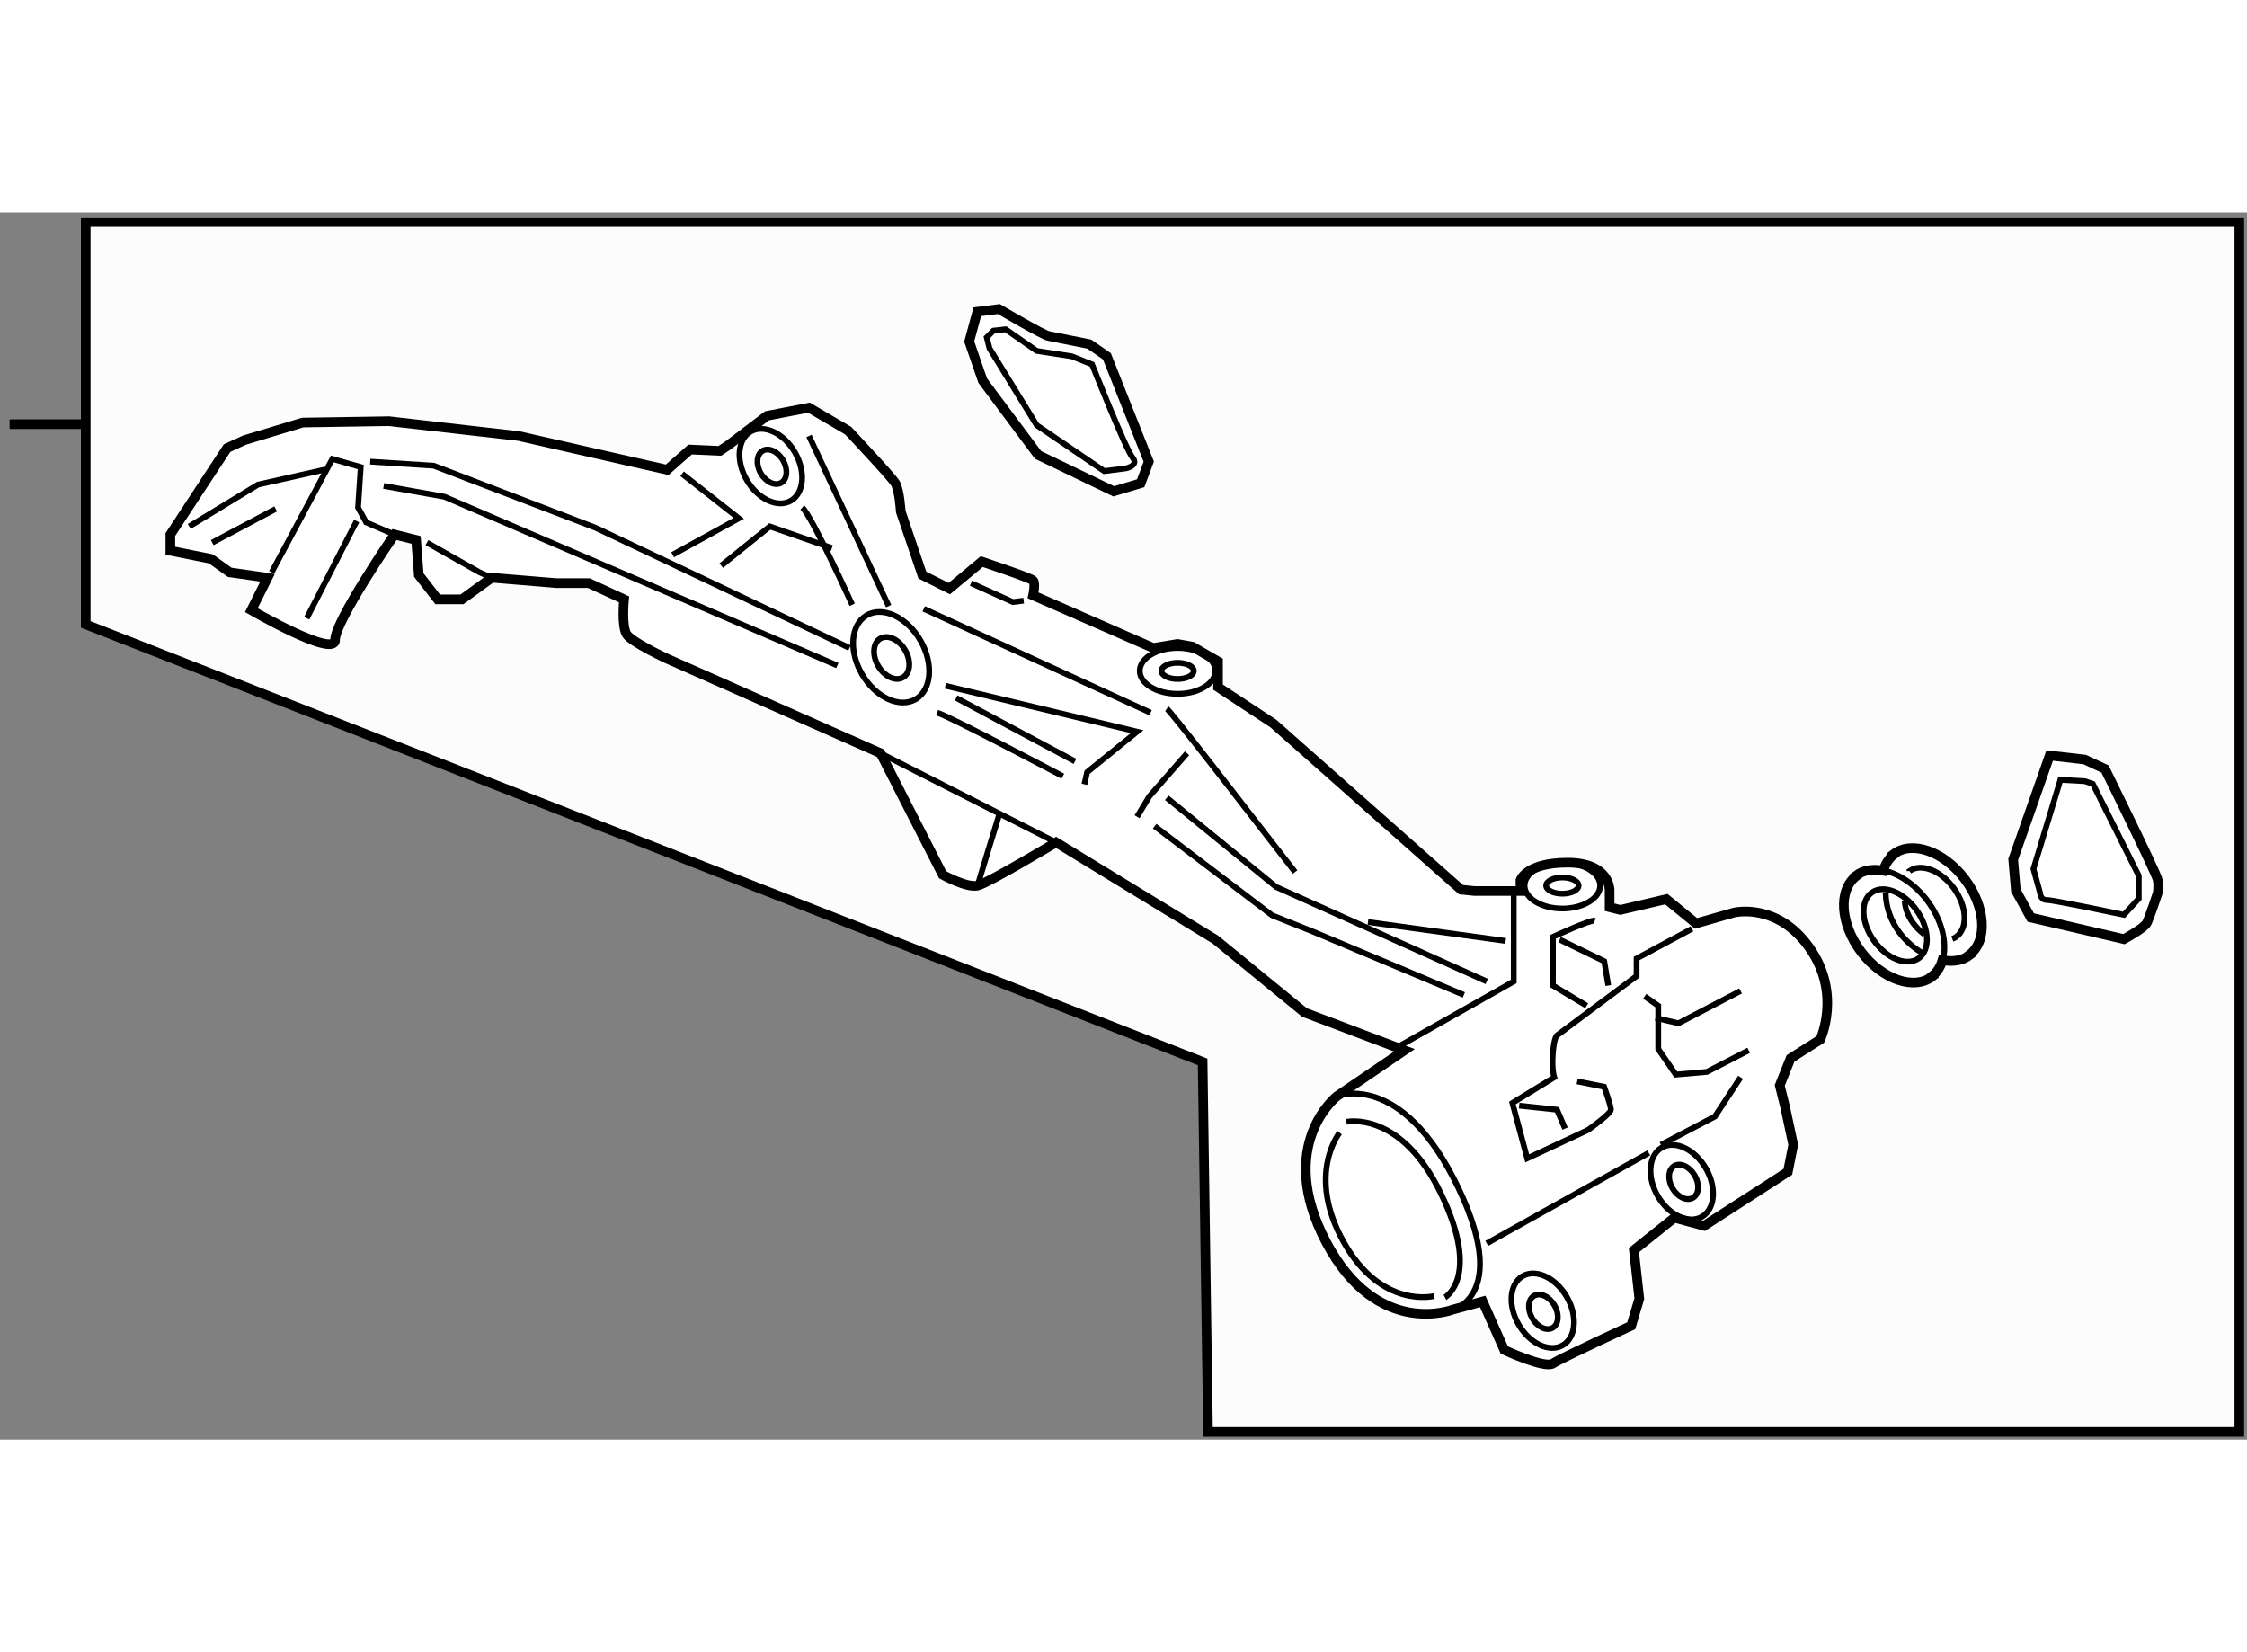 <?xml version="1.0" encoding="utf-8"?>
<!-- Generator: Adobe Illustrator 15.1.0, SVG Export Plug-In . SVG Version: 6.00 Build 0)  -->
<!DOCTYPE svg PUBLIC "-//W3C//DTD SVG 1.1//EN" "http://www.w3.org/Graphics/SVG/1.1/DTD/svg11.dtd">
<svg version="1.1" xmlns="http://www.w3.org/2000/svg" xmlns:xlink="http://www.w3.org/1999/xlink" x="0px" y="0px" width="244.8px"
	 height="180px" viewBox="20.25 4.487 116.817 63.792" enable-background="new 0 0 244.8 180" xml:space="preserve">
	
<rect x="20.25" y="4.487" width="116.817" height="63.792" fill="#808080" stroke="none"/>
	
<g><polygon fill="#FCFCFC" stroke="#000000" stroke-width="0.5" points="136.667,67.879 83.053,67.879 82.772,48.641 24.707,25.898 
			24.707,4.987 136.667,4.987 		"></polygon><line fill="none" stroke="#000000" stroke-width="0.5" x1="24.707" y1="15.487" x2="20.75" y2="15.487"></line></g><g><path fill="#FFFFFF" stroke="#000000" stroke-width="0.5" d="M32.054,16.732l-2.947,4.492v0.842l2.105,0.422l0.982,0.702
			l1.965,0.281l-0.842,1.685c0,0,4.353,2.526,4.353,1.544c0-0.983,3.089-5.476,3.089-5.476l1.123,0.281l0.14,1.824l0.982,1.265
			h1.264l1.545-1.123l3.368,0.28h1.685l1.826,0.843c0,0-0.141,1.403,0.14,1.824c0.281,0.421,2.105,1.264,2.105,1.264l11.092,4.913
			l3.228,6.318c0,0,1.264,0.701,1.826,0.561c0.561-0.14,4.071-2.246,4.071-2.246l8.282,5.055l4.632,3.79l5.195,1.966l-3.511,2.387
			c0,0-3.228,2.526-0.561,7.58c2.667,5.055,6.598,3.51,6.598,3.51l1.543-0.421l1.124,2.526c0,0,2.105,0.982,2.526,0.702
			c0.421-0.281,4.071-1.965,4.071-1.965l0.421-1.405l-0.281-2.526l2.106-1.685l1.544,0.421l4.353-2.808l0.28-1.403l-0.421-1.966
			l-0.28-1.123l0.561-1.403l1.545-0.983c0,0,1.123-2.386-0.563-4.772c-1.685-2.387-3.93-1.825-3.93-1.825l-1.966,0.562l-1.545-1.263
			l-2.387,0.561l-0.561-0.14v-0.913c0,0,0-1.403-2.177-1.403c-2.176,0-2.456,0.912-2.456,0.912v0.562h-2.387l-0.701-0.07
			l-9.756-8.634l-2.879-1.896v-1.334l-1.333-0.771l-0.772-0.14l-1.264,0.21l-6.247-2.737c0,0,0.141-0.632,0-0.772
			c-0.14-0.14-2.667-0.982-2.667-0.982l-1.685,1.403l-1.404-0.702l-1.122-3.298c0,0-0.07-1.124-0.281-1.475
			c-0.211-0.352-2.457-2.737-2.457-2.737l-2.035-1.193l-2.176,0.421l-2.035,1.544l-0.422,0.281l-1.544-0.07l-1.194,1.053
			l-7.72-1.755l-6.739-0.771l-4.492,0.07l-3.019,0.912L32.054,16.732z"></path><polyline fill="none" stroke="#000000" stroke-width="0.3" points="34.371,23.19 37.529,17.295 39.004,17.716 38.864,19.821 
			39.285,20.593 40.759,21.225 		"></polyline><line fill="none" stroke="#000000" stroke-width="0.3" x1="38.792" y1="20.523" x2="36.196" y2="25.577"></line><polyline fill="none" stroke="#000000" stroke-width="0.3" points="30.088,20.804 33.668,18.627 37.108,17.855 		"></polyline><line fill="none" stroke="#000000" stroke-width="0.3" x1="31.283" y1="21.646" x2="34.582" y2="19.892"></line><polyline fill="none" stroke="#000000" stroke-width="0.3" points="39.496,17.435 42.794,17.646 51.217,20.874 64.414,27.121 		
			"></polyline><polyline fill="none" stroke="#000000" stroke-width="0.3" points="40.197,18.698 43.356,19.26 63.782,28.033 		"></polyline><path fill="none" stroke="#000000" stroke-width="0.3" d="M68.097,26.722c0.701,1.206,0.592,2.579-0.244,3.066
			c-0.838,0.487-2.086-0.094-2.787-1.3c-0.705-1.207-0.595-2.579,0.242-3.067C66.147,24.934,67.395,25.516,68.097,26.722z"></path><ellipse transform="matrix(0.864 -0.503 0.503 0.864 -4.864 37.267)" fill="none" stroke="#000000" stroke-width="0.3" cx="66.623" cy="27.647" rx="0.812" ry="1.17"></ellipse><ellipse transform="matrix(0.864 -0.503 0.503 0.864 -0.675 32.776)" fill="none" stroke="#000000" stroke-width="0.3" cx="60.331" cy="17.637" rx="1.444" ry="2.08"></ellipse><ellipse transform="matrix(0.865 -0.502 0.502 0.865 -0.707 32.721)" fill="none" stroke="#000000" stroke-width="0.3" cx="60.366" cy="17.672" rx="0.669" ry="0.961"></ellipse><ellipse transform="matrix(0.864 -0.503 0.503 0.864 -12.962 61.693)" fill="none" stroke="#000000" stroke-width="0.3" cx="107.711" cy="54.839" rx="1.444" ry="2.079"></ellipse><ellipse transform="matrix(0.864 -0.504 0.504 0.864 -12.972 61.771)" fill="none" stroke="#000000" stroke-width="0.3" cx="107.746" cy="54.874" rx="0.668" ry="0.961"></ellipse><ellipse transform="matrix(0.864 -0.503 0.503 0.864 -17.337 58.914)" fill="none" stroke="#000000" stroke-width="0.3" cx="100.481" cy="61.578" rx="1.444" ry="2.078"></ellipse><ellipse transform="matrix(0.864 -0.503 0.503 0.864 -17.351 58.959)" fill="none" stroke="#000000" stroke-width="0.3" cx="100.516" cy="61.613" rx="0.668" ry="0.962"></ellipse><ellipse fill="none" stroke="#000000" stroke-width="0.3" cx="81.47" cy="28.314" rx="1.966" ry="1.193"></ellipse><ellipse fill="none" stroke="#000000" stroke-width="0.3" cx="81.47" cy="28.314" rx="0.842" ry="0.421"></ellipse><ellipse fill="none" stroke="#000000" stroke-width="0.3" cx="101.474" cy="39.475" rx="1.965" ry="1.193"></ellipse><ellipse fill="none" stroke="#000000" stroke-width="0.3" cx="101.474" cy="39.475" rx="0.843" ry="0.422"></ellipse><path fill="none" stroke="#000000" stroke-width="0.3" d="M89.752,50.426c0,0,3.37-1.405,6.318,4.772
			c2.946,6.177-0.843,6.528-0.843,6.528"></path><polyline fill="none" stroke="#000000" stroke-width="0.3" points="92.982,47.828 98.947,44.459 98.947,39.756 		"></polyline><path fill="none" stroke="#000000" stroke-width="0.3" d="M103.16,41.3c-0.211-0.069-2.177,0.842-2.177,0.842v2.528l1.755,1.053"></path><polyline fill="none" stroke="#000000" stroke-width="0.3" points="101.333,42.283 103.65,43.406 103.861,44.67 		"></polyline><path fill="none" stroke="#000000" stroke-width="0.3" d="M108.212,41.721l-2.878,1.545v0.912l-4.141,3.088
			c0,0-0.142,0.071-0.211,0.913c-0.07,0.842,0.069,1.264,0.069,1.264l-2.175,1.334l0.771,2.878l3.159-1.475
			c0,0,1.193-0.843,1.193-1.053c0-0.211-0.352-1.193-0.352-1.193l-1.403-0.281"></path><polyline fill="none" stroke="#000000" stroke-width="0.3" points="99.228,50.916 101.194,51.127 101.615,52.109 		"></polyline><line fill="none" stroke="#000000" stroke-width="0.3" x1="97.543" y1="58.076" x2="105.966" y2="53.373"></line><polyline fill="none" stroke="#000000" stroke-width="0.3" points="105.755,45.23 106.458,45.723 106.458,47.968 107.371,49.302 
			108.985,49.162 111.161,48.039 		"></polyline><polyline fill="none" stroke="#000000" stroke-width="0.3" points="106.318,46.354 107.51,46.634 110.74,44.95 		"></polyline><polyline fill="none" stroke="#000000" stroke-width="0.3" points="110.74,49.442 109.406,51.479 106.599,52.952 		"></polyline><line fill="none" stroke="#000000" stroke-width="0.3" x1="66.029" y1="32.596" x2="75.154" y2="37.229"></line><polyline fill="none" stroke="#000000" stroke-width="0.3" points="69.398,29.087 79.365,31.473 76.767,33.579 76.627,34.211 		
			"></polyline><polyline fill="none" stroke="#000000" stroke-width="0.3" points="79.365,35.896 79.997,34.843 81.961,32.596 		"></polyline><path fill="none" stroke="#000000" stroke-width="0.3" d="M61.958,19.821c0.49,0.421,2.596,5.054,2.596,5.054"></path><line fill="none" stroke="#000000" stroke-width="0.3" x1="62.308" y1="16.101" x2="66.45" y2="24.945"></line><polyline fill="none" stroke="#000000" stroke-width="0.3" points="55.71,18.066 58.658,20.383 55.218,22.277 		"></polyline><polyline fill="none" stroke="#000000" stroke-width="0.3" points="57.746,22.84 60.272,20.804 63.5,21.927 		"></polyline><line fill="none" stroke="#000000" stroke-width="0.3" x1="68.274" y1="25.085" x2="80.067" y2="30.49"></line><polyline fill="none" stroke="#000000" stroke-width="0.3" points="70.732,23.752 72.907,24.734 73.469,24.664 		"></polyline><polyline fill="none" stroke="#000000" stroke-width="0.3" points="42.444,21.646 45.181,23.19 45.813,23.472 		"></polyline><path fill="none" stroke="#000000" stroke-width="0.3" d="M72.206,35.755c0,0-1.194,3.86-1.123,3.72"></path><line fill="none" stroke="#000000" stroke-width="0.3" x1="69.958" y1="29.719" x2="76.135" y2="33.018"></line><path fill="none" stroke="#000000" stroke-width="0.3" d="M68.976,30.49c0.562,0.141,6.528,3.3,6.528,3.3"></path><polyline fill="none" stroke="#000000" stroke-width="0.3" points="80.278,36.386 86.383,41.02 88.49,41.861 96.352,45.16 		"></polyline><polyline fill="none" stroke="#000000" stroke-width="0.3" points="80.909,34.912 86.594,39.546 97.543,44.459 		"></polyline><path fill="none" stroke="#000000" stroke-width="0.3" d="M80.909,30.28c0.211,0.14,4.001,5.053,4.001,5.053l2.668,3.439"></path><line fill="none" stroke="#000000" stroke-width="0.3" x1="91.368" y1="41.37" x2="98.526" y2="42.353"></line><path fill="none" stroke="#000000" stroke-width="0.3" d="M90.245,51.758c0,0,2.808-0.631,4.913,3.721
			c2.104,4.353,0.211,5.405,0.211,5.405"></path><path fill="none" stroke="#000000" stroke-width="0.3" d="M89.894,52.32c0,0-1.755,2.176,0.21,5.686
			c1.966,3.51,4.703,2.808,4.703,2.808"></path></g>



	
<g><path fill="#FFFFFF" stroke="#000000" stroke-width="0.5" d="M74.779,10.907c-0.212,0-2.598-1.404-2.598-1.404l-1.123,0.141
			l-0.421,1.544l0.702,2.036l2.877,3.86l3.932,1.895l1.403-0.421l0.421-1.123l-2.176-5.475l-0.912-0.632L74.779,10.907z"></path><path fill="none" stroke="#000000" stroke-width="0.3" d="M72.532,10.556l-0.632,0.07l-0.351,0.351l0.141,0.563l2.456,4
			l3.51,2.387l1.123-0.141c0,0,0.701-0.14,0.351-0.562c-0.351-0.421-2.105-4.843-2.105-4.843l-1.053-0.421l-1.825-0.281
			L72.532,10.556z"></path></g><g><path fill="#FFFFFF" stroke="#000000" stroke-width="0.5" d="M126.808,32.713l-1.896,5.405l0.139,1.613l0.773,1.404l4.843,1.123
			c0,0,1.053-0.562,1.193-0.843c0.141-0.28,0.561-1.544,0.561-1.544s0.07-0.351,0-0.701c-0.068-0.352-2.736-5.756-2.736-5.756
			l-1.053-0.491L126.808,32.713z"></path><path fill="none" stroke="#000000" stroke-width="0.3" d="M127.368,33.977l-1.403,4.632l0.35,1.264c0,0,0,0.352,0.351,0.352
			c0.352,0,4.002,0.771,4.002,0.771l0.771-0.842V38.96l-2.387-4.773l-0.42-0.14L127.368,33.977z"></path></g>



	
<g><path fill="#FFFFFF" stroke="#000000" stroke-width="0.5" d="M122.388,39.125c-1.096-1.44-2.752-2.012-3.701-1.279l0.016,0.018
			c-0.266,0.205-0.439,0.497-0.541,0.833c-0.535-0.104-1.041-0.033-1.428,0.266l0.016,0.018c-0.949,0.733-0.834,2.494,0.258,3.938
			c1.094,1.44,2.752,2.014,3.701,1.281l-0.012-0.018c0.266-0.205,0.439-0.497,0.539-0.833c0.535,0.104,1.041,0.032,1.426-0.267
			l-0.012-0.018C123.597,42.332,123.479,40.57,122.388,39.125z"></path><path fill="none" stroke="#000000" stroke-width="0.3" d="M119.999,43.256c-0.617,0.438-1.658,0.023-2.332-0.923
			c-0.67-0.942-0.717-2.058-0.104-2.497c0.611-0.435,1.654-0.027,2.326,0.919C120.562,41.7,120.61,42.821,119.999,43.256z"></path><path fill="none" stroke="#000000" stroke-width="0.3" d="M119.517,38.721c0-0.001,0-0.001,0-0.002
			c0.613-0.435,1.654-0.027,2.328,0.919c0.672,0.944,0.719,2.065,0.105,2.501c-0.063,0.045-0.131,0.081-0.203,0.109"></path><path fill="none" stroke="#000000" stroke-width="0.3" d="M121.261,43.295c0.229-0.861-0.059-2.035-0.826-3.054
			c-0.652-0.856-1.504-1.406-2.285-1.557"></path><path fill="none" stroke="#000000" stroke-width="0.3" d="M118.288,39.826c0,0-0.141,1.965,2.012,3.229"></path><path fill="none" stroke="#000000" stroke-width="0.3" d="M119.271,40.294c0,0,0,0.935,1.029,1.73"></path></g>


</svg>